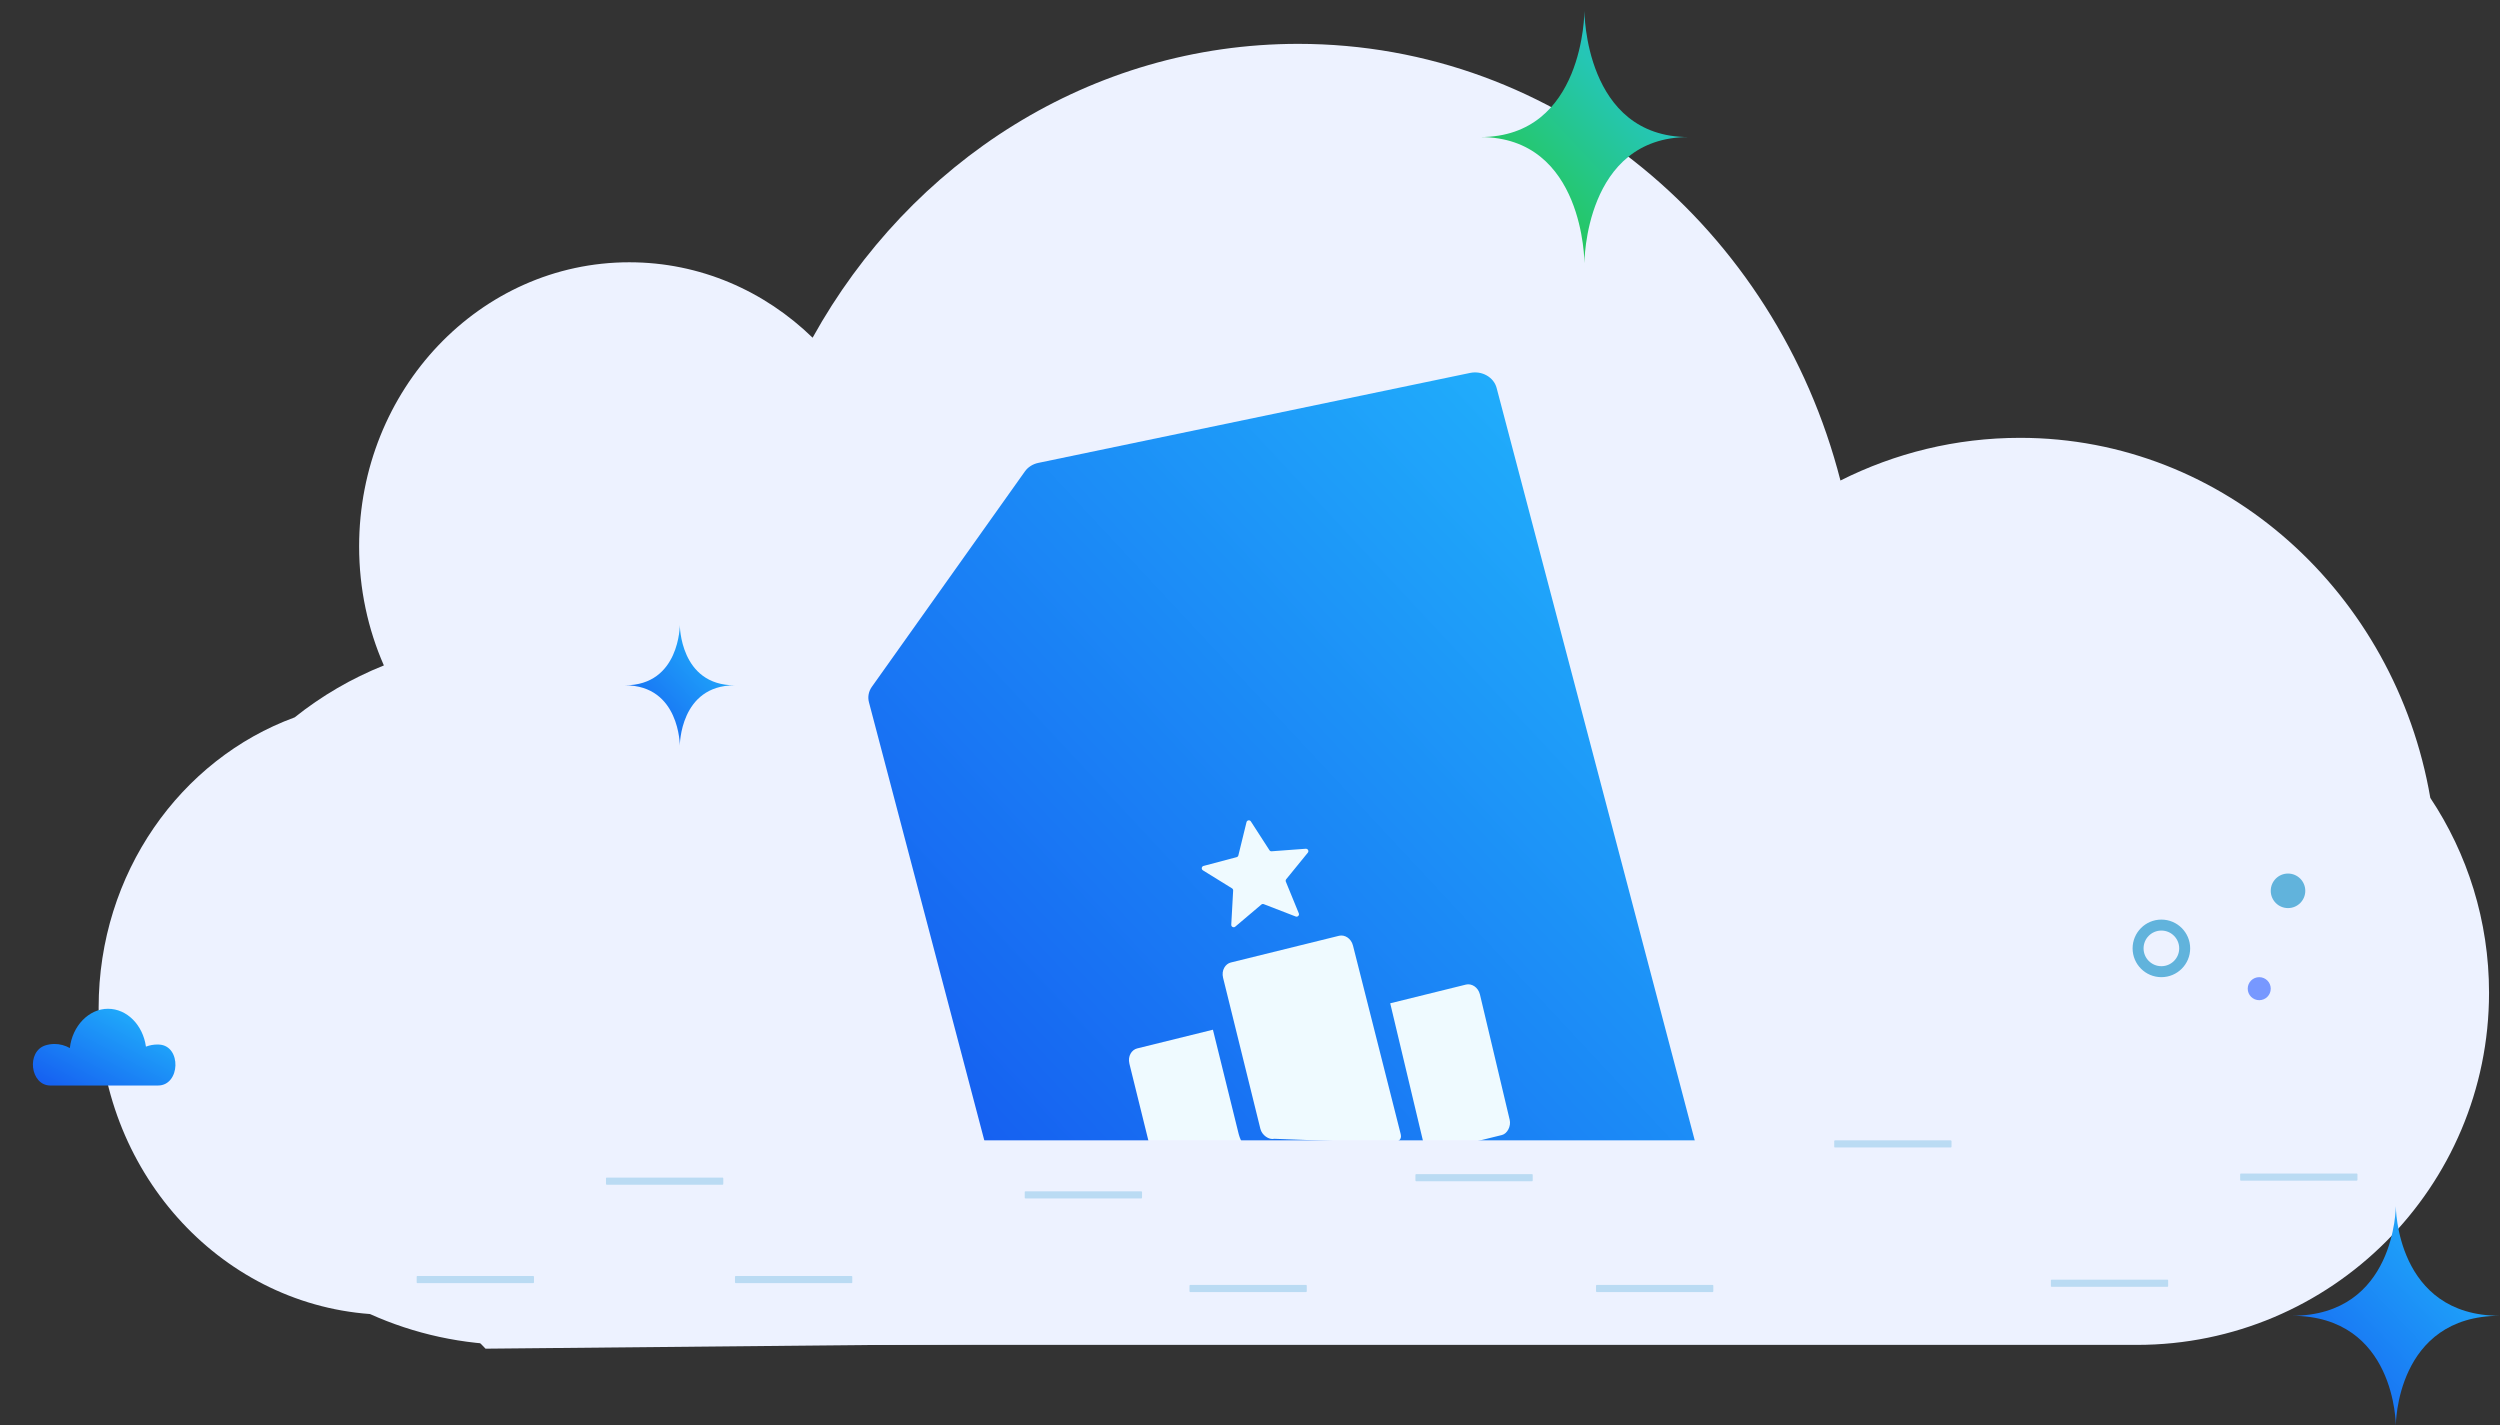 <svg xmlns="http://www.w3.org/2000/svg" width="228" height="130" viewBox="0 0 228 130" fill="none">
    <rect x="0" y="0" width="228" height="130" fill="#333333" stroke="none"/>
    <path fill-rule="evenodd" clip-rule="evenodd"
          d="M35.009 60.688C33.56 57.387 32.752 53.711 32.752 49.836C32.752 35.523 43.784 23.92 57.392 23.92C63.844 23.92 69.717 26.529 74.11 30.798C82.982 14.772 99.493 4 118.395 4C142.06 4 161.976 20.884 167.849 43.823C172.81 41.328 178.366 39.931 184.232 39.931C202.908 39.931 218.439 54.095 221.645 72.768C225.028 77.856 227 83.964 227 90.533C227 108.273 212.619 122.654 194.879 122.654H46.908C42.217 122.654 37.76 121.648 33.742 119.84C19.913 118.82 8.996 106.697 8.996 91.892C8.996 79.646 16.465 69.235 26.873 65.424C29.319 63.471 32.056 61.866 35.009 60.688Z"
          fill="#EDF2FF"/>
    <circle cx="208.667" cy="81.243" r="1.575" fill="#61B3DC"/>
    <circle cx="197.118" cy="86.492" r="2.125" stroke="#61B3DC"/>
    <circle cx="206.042" cy="90.167" r="1.05" fill="#7798FF"/>
    <path
        d="M96.67 122.385L154.188 110.399C155.265 110.175 155.93 109.198 155.669 108.216L136.492 35.38C136.234 34.399 135.151 33.784 134.074 34.011L94.692 42.216C94.19 42.321 93.751 42.598 93.471 42.993L79.511 62.639C79.216 63.055 79.121 63.561 79.248 64.045L94.248 121.015C94.505 121.996 95.588 122.611 96.665 122.385L96.67 122.385Z"
        fill="url(#paint0_linear_9475_55495)"/>
    <path
        d="M154 12.5C144.499 12.5 144.499 1 144.499 1C144.499 1 144.499 12.5 135 12.5C144.499 12.5 144.499 24 144.499 24C144.499 24 144.499 12.5 154 12.5Z"
        fill="url(#paint1_linear_9475_55495)"/>
    <path
        d="M67 62.5C62 62.5 62 57 62 57C62 57 62 62.5 57 62.5C62 62.5 62 68 62 68C62 68 62 62.5 67 62.5Z"
        fill="url(#paint2_linear_9475_55495)"/>
    <path
        d="M14.408 98.999C16.453 98.999 16.567 95.382 14.524 95.265C14.468 95.261 14.412 95.26 14.355 95.26C13.991 95.26 13.64 95.328 13.31 95.453C13.037 93.494 11.591 92 9.847 92C8.104 92 6.595 93.561 6.369 95.583C5.946 95.345 5.472 95.211 4.972 95.211C4.693 95.211 4.422 95.253 4.163 95.331C2.375 95.872 2.75 99 4.597 99H14.409L14.408 98.999Z"
        fill="url(#paint3_linear_9475_55495)"/>
    <path
        d="M113.454 104.54L106.344 106.296C105.85 106.418 105.214 105.966 105.072 105.392L103.002 97.01C102.832 96.32 103.212 95.739 103.706 95.617L110.619 93.91L112.973 103.441C113.058 103.785 113.27 104.22 113.454 104.54ZM123.395 86.247L127.745 103.434C127.887 104.008 127.431 104.138 126.937 104.26L116.219 103.858C115.725 103.98 115.089 103.527 114.948 102.953L111.545 89.174C111.374 88.485 111.755 87.903 112.248 87.781L122.124 85.343C122.617 85.221 123.225 85.558 123.395 86.247ZM134.971 90.698L137.682 102.121C137.824 102.695 137.472 103.391 136.978 103.513L129.868 105.269C129.882 104.9 129.867 104.417 129.782 104.072L126.788 91.501L133.7 89.793C134.194 89.672 134.801 90.009 134.971 90.698Z"
        fill="#EFFAFF"/>
    <path d="M221 104H26L44.281 123L200 121.5L221 104Z" fill="#EDF2FF"/>
    <path
        d="M48.636 116.369H38.063C38.028 116.369 38 116.401 38 116.441V116.948C38 116.988 38.028 117.02 38.063 117.02H48.636C48.671 117.02 48.699 116.988 48.699 116.948V116.441C48.699 116.401 48.671 116.369 48.636 116.369Z"
        fill="#1C93CD" fill-opacity="0.24"/>
    <path
        d="M77.666 116.369H67.094C67.059 116.369 67.031 116.401 67.031 116.441V116.948C67.031 116.988 67.059 117.02 67.094 117.02H77.666C77.701 117.02 77.73 116.988 77.73 116.948V116.441C77.73 116.401 77.701 116.369 77.666 116.369Z"
        fill="#1C93CD" fill-opacity="0.24"/>
    <path
        d="M104.089 108.647H93.517C93.482 108.647 93.454 108.679 93.454 108.719V109.227C93.454 109.266 93.482 109.298 93.517 109.298H104.089C104.124 109.298 104.153 109.266 104.153 109.227V108.719C104.153 108.679 104.124 108.647 104.089 108.647Z"
        fill="#1C93CD" fill-opacity="0.24"/>
    <path
        d="M119.116 117.185H108.544C108.509 117.185 108.48 117.217 108.48 117.256V117.764C108.48 117.803 108.509 117.835 108.544 117.835H119.116C119.151 117.835 119.179 117.803 119.179 117.764V117.256C119.179 117.217 119.151 117.185 119.116 117.185Z"
        fill="#1C93CD" fill-opacity="0.24"/>
    <path
        d="M156.193 117.185H145.62C145.585 117.185 145.557 117.217 145.557 117.256V117.764C145.557 117.803 145.585 117.835 145.62 117.835H156.193C156.228 117.835 156.256 117.803 156.256 117.764V117.256C156.256 117.217 156.228 117.185 156.193 117.185Z"
        fill="#1C93CD" fill-opacity="0.24"/>
    <path
        d="M197.674 116.705H187.102C187.067 116.705 187.039 116.737 187.039 116.777V117.284C187.039 117.324 187.067 117.356 187.102 117.356H197.674C197.709 117.356 197.737 117.324 197.737 117.284V116.777C197.737 116.737 197.709 116.705 197.674 116.705Z"
        fill="#1C93CD" fill-opacity="0.24"/>
    <path
        d="M65.901 107.395H55.328C55.293 107.395 55.265 107.427 55.265 107.466V107.974C55.265 108.013 55.293 108.045 55.328 108.045H65.901C65.936 108.045 65.964 108.013 65.964 107.974V107.466C65.964 107.427 65.936 107.395 65.901 107.395Z"
        fill="#1C93CD" fill-opacity="0.24"/>
    <path
        d="M139.722 107.079H129.149C129.114 107.079 129.086 107.111 129.086 107.151V107.658C129.086 107.698 129.114 107.73 129.149 107.73H139.722C139.757 107.73 139.785 107.698 139.785 107.658V107.151C139.785 107.111 139.757 107.079 139.722 107.079Z"
        fill="#1C93CD" fill-opacity="0.24"/>
    <path
        d="M214.937 107.027H204.364C204.329 107.027 204.301 107.059 204.301 107.099V107.607C204.301 107.646 204.329 107.678 204.364 107.678H214.937C214.971 107.678 215 107.646 215 107.607V107.099C215 107.059 214.971 107.027 214.937 107.027Z"
        fill="#1C93CD" fill-opacity="0.24"/>
    <path
        d="M177.916 104H167.343C167.308 104 167.28 104.032 167.28 104.072V104.579C167.28 104.619 167.308 104.651 167.343 104.651H177.916C177.95 104.651 177.979 104.619 177.979 104.579V104.072C177.979 104.032 177.95 104 177.916 104Z"
        fill="#1C93CD" fill-opacity="0.24"/>
    <path
        d="M113.681 74.982C113.727 74.794 113.975 74.752 114.08 74.915L115.773 77.537C115.816 77.605 115.893 77.643 115.974 77.637L119.086 77.406C119.279 77.392 119.396 77.615 119.273 77.765L117.303 80.185C117.252 80.248 117.239 80.333 117.269 80.408L118.451 83.296C118.524 83.475 118.348 83.655 118.168 83.585L115.257 82.459C115.182 82.43 115.097 82.444 115.035 82.496L112.653 84.512C112.505 84.637 112.28 84.525 112.291 84.332L112.463 81.216C112.467 81.135 112.427 81.059 112.359 81.016L109.705 79.374C109.541 79.272 109.578 79.023 109.764 78.973L112.781 78.174C112.859 78.153 112.92 78.092 112.939 78.013L113.681 74.982Z"
        fill="#EFFAFF"/>
    <path
        d="M228 120C218.499 120 218.499 110 218.499 110C218.499 110 218.499 120 209 120C218.499 120 218.499 130 218.499 130C218.499 130 218.499 120 228 120Z"
        fill="url(#paint4_linear_9475_55495)"/>
    <defs>
        <linearGradient id="paint0_linear_9475_55495" x1="159.782" y1="35.357" x2="83.508" y2="106.407"
                        gradientUnits="userSpaceOnUse">
            <stop stop-color="#22BCFD"/>
            <stop offset="1" stop-color="#155BF0"/>
        </linearGradient>
        <linearGradient id="paint1_linear_9475_55495" x1="154" y1="1" x2="130.863" y2="22.693"
                        gradientUnits="userSpaceOnUse">
            <stop stop-color="#24C4F7"/>
            <stop offset="1" stop-color="#26C91E"/>
        </linearGradient>
        <linearGradient id="paint2_linear_9475_55495" x1="67" y1="57" x2="56.05" y2="66.955"
                        gradientUnits="userSpaceOnUse">
            <stop stop-color="#22BCFD"/>
            <stop offset="1" stop-color="#155BF0"/>
        </linearGradient>
        <linearGradient id="paint3_linear_9475_55495" x1="16" y1="92" x2="10.156" y2="102.853"
                        gradientUnits="userSpaceOnUse">
            <stop stop-color="#22BCFD"/>
            <stop offset="1" stop-color="#155BF0"/>
        </linearGradient>
        <linearGradient id="paint4_linear_9475_55495" x1="228" y1="110" x2="208.026" y2="128.975"
                        gradientUnits="userSpaceOnUse">
            <stop stop-color="#22BCFD"/>
            <stop offset="1" stop-color="#155BF0"/>
        </linearGradient>
    </defs>
</svg>
